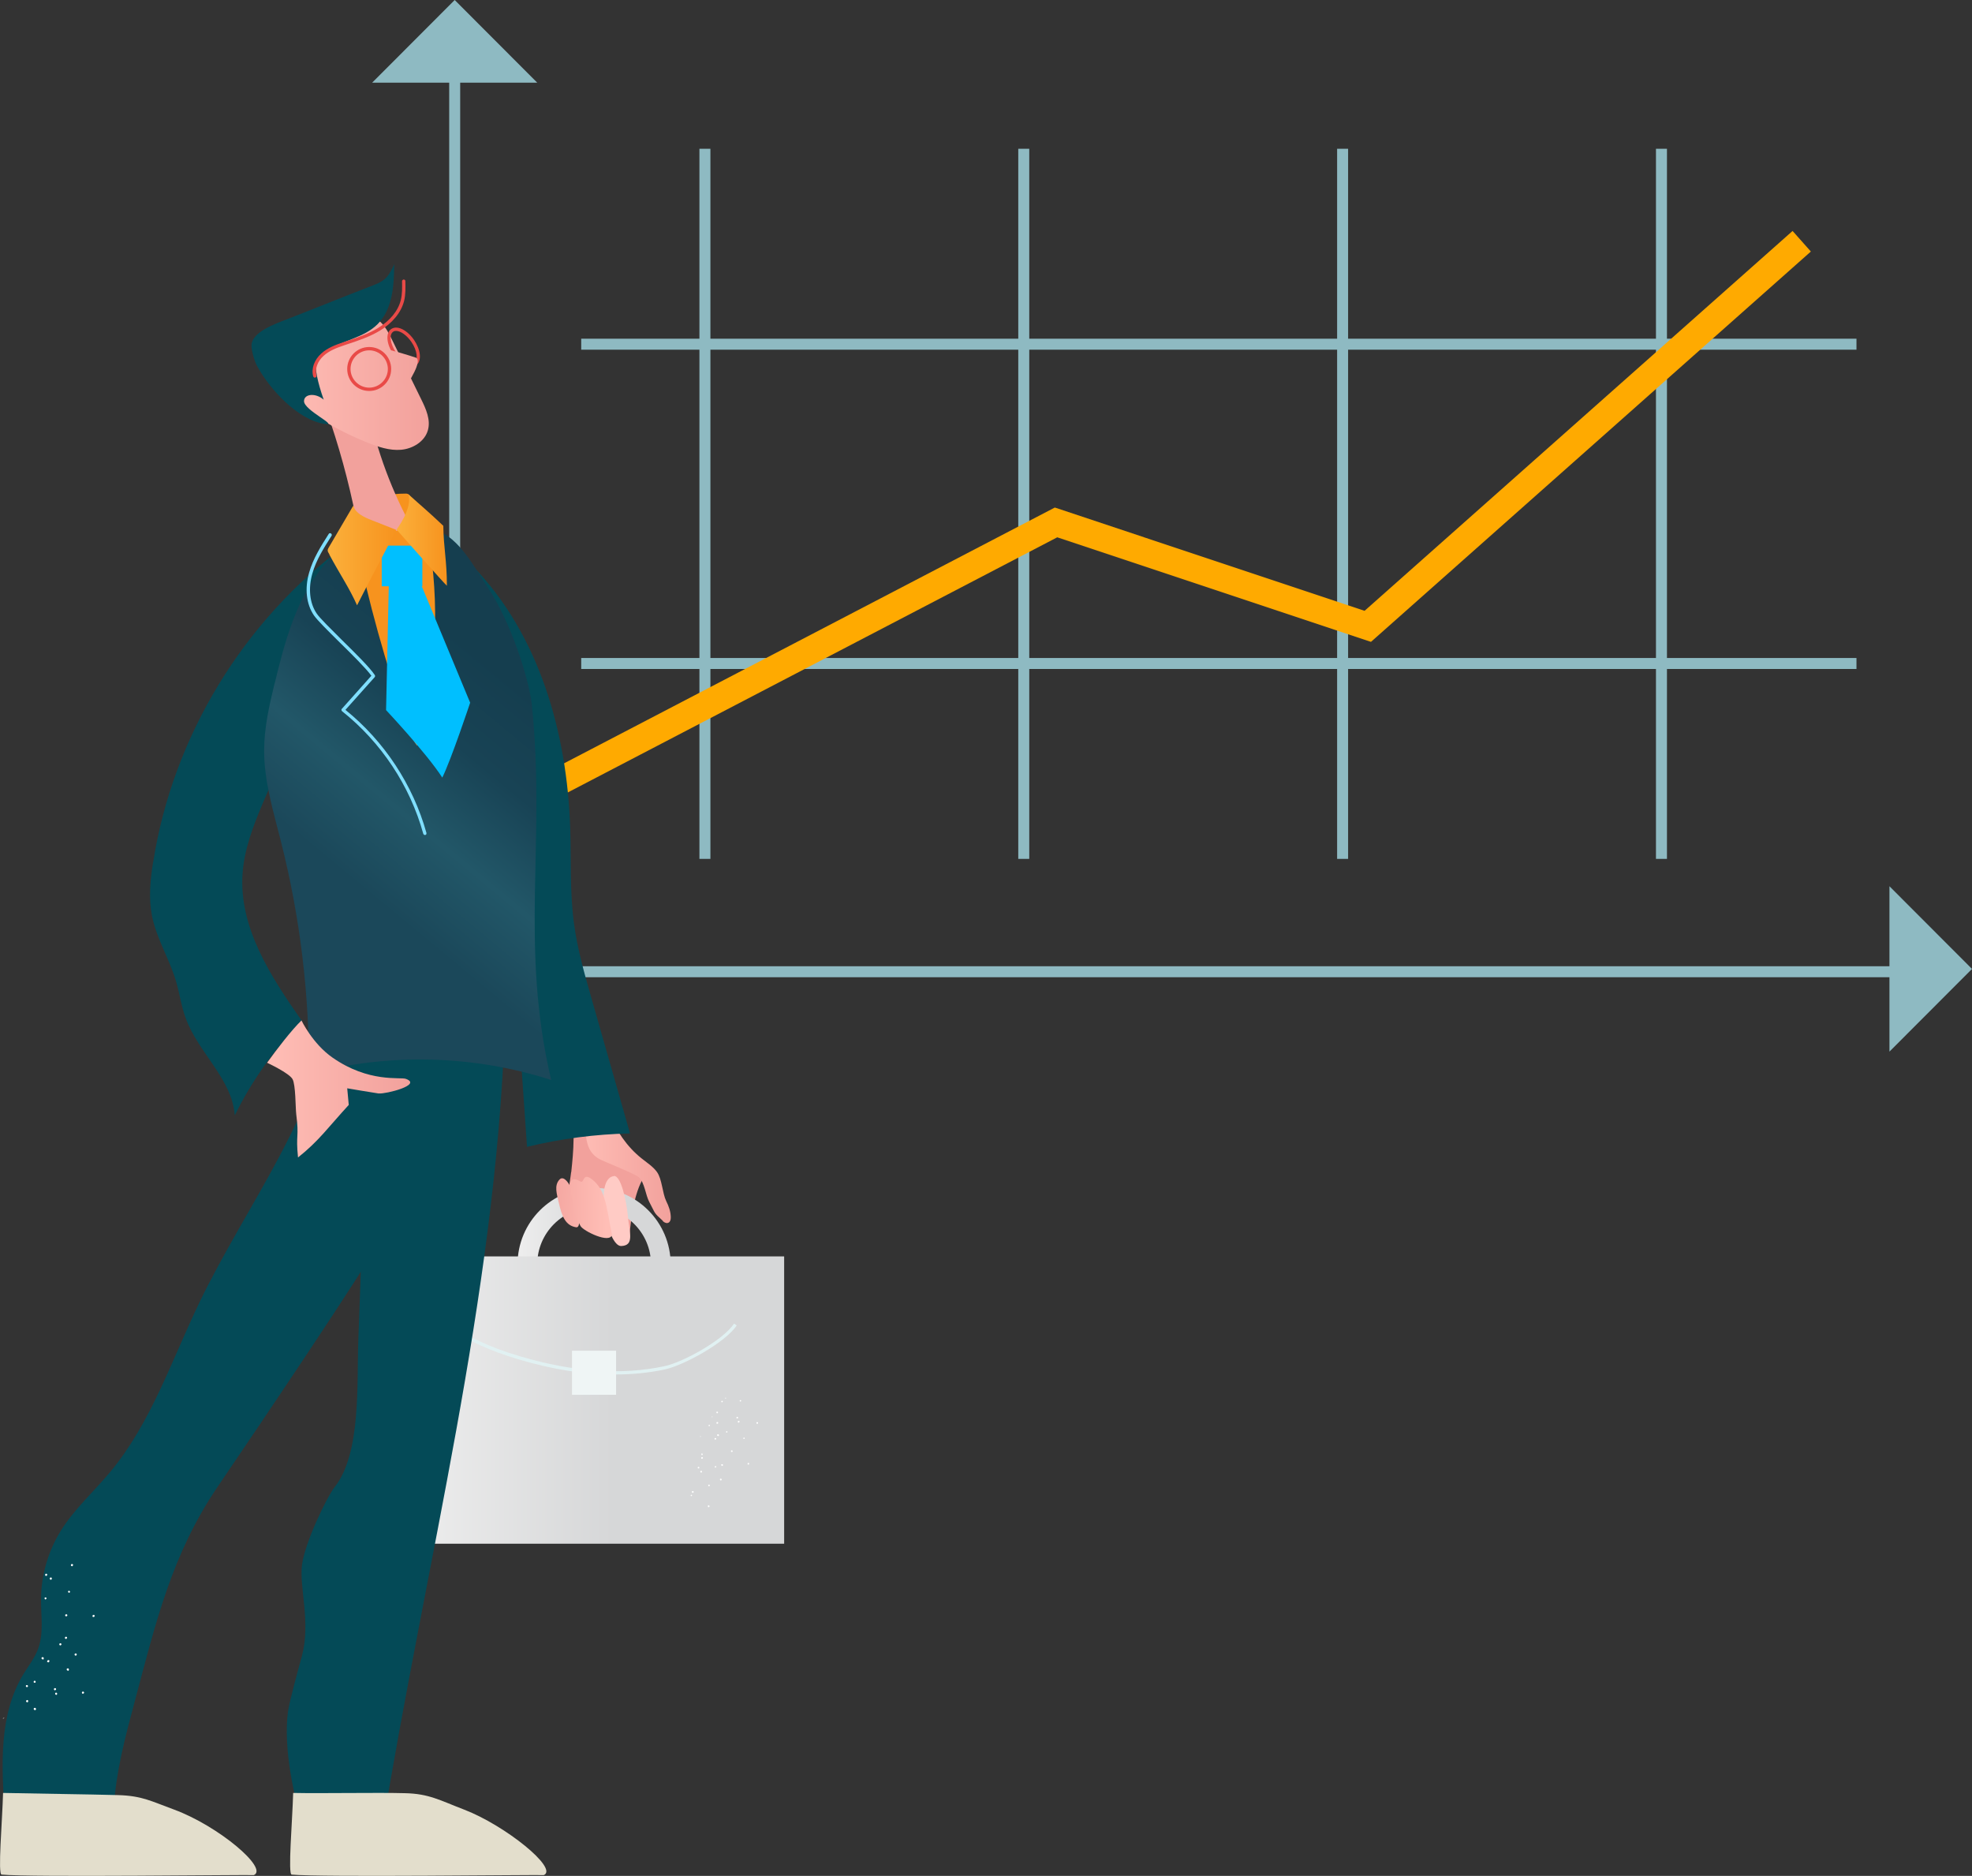 <?xml version="1.0" encoding="UTF-8"?>
<svg xmlns="http://www.w3.org/2000/svg" xmlns:xlink="http://www.w3.org/1999/xlink" viewBox="0 0 154.31 146.77">
  <rect x="0" y="0" width="154.31" height="146.77" fill="#333333" stroke="none"/>
  <defs>
    <style>
      .cls-1 {
        fill: none;
      }

      .cls-2 {
        fill: url(#Unbenannter_Verlauf_5);
      }

      .cls-3 {
        fill: url(#Unbenannter_Verlauf_6);
      }

      .cls-4 {
        fill: #00bfff;
      }

      .cls-5 {
        fill: #044a57;
      }

      .cls-6 {
        fill: #f7931e;
      }

      .cls-7 {
        fill: #e94a47;
      }

      .cls-8 {
        fill: #e3decc;
      }

      .cls-9 {
        fill: #fff;
      }

      .cls-10 {
        fill: #f2a19c;
      }

      .cls-11 {
        fill: #ffcbc5;
      }

      .cls-12 {
        fill: #fa0;
      }

      .cls-13 {
        fill: #eff5f5;
      }

      .cls-14 {
        fill: #80dfff;
      }

      .cls-15 {
        fill: #8ebac2;
      }

      .cls-16 {
        fill: #e1f1f2;
      }

      .cls-17 {
        clip-path: url(#clippath-1);
      }

      .cls-18 {
        clip-path: url(#clippath-2);
      }

      .cls-19 {
        fill: url(#Unbenannter_Verlauf_10-2);
      }

      .cls-20 {
        fill: url(#Unbenannter_Verlauf_11-5);
      }

      .cls-21 {
        fill: url(#Unbenannter_Verlauf_11-6);
      }

      .cls-22 {
        fill: url(#Unbenannter_Verlauf_11-3);
      }

      .cls-23 {
        fill: url(#Unbenannter_Verlauf_11-4);
      }

      .cls-24 {
        fill: url(#Unbenannter_Verlauf_11-2);
      }

      .cls-25 {
        fill: url(#Unbenannter_Verlauf_5-2);
      }

      .cls-26 {
        fill: url(#Unbenannter_Verlauf_10);
      }

      .cls-27 {
        fill: url(#Unbenannter_Verlauf_11);
      }

      .cls-28 {
        clip-path: url(#clippath);
      }
    </style>
    <clipPath id="clippath">
      <rect x="29.12" width="125.19" height="82.29" style="fill: none;"/>
    </clipPath>
    <clipPath id="clippath-1">
      <rect x="37.18" y="18.07" width="104.52" height="47.19" style="fill: none;"/>
    </clipPath>
    <clipPath id="clippath-2">
      <rect y="20.67" width="61.36" height="126.1" style="fill: none;"/>
    </clipPath>
    <linearGradient id="Unbenannter_Verlauf_5" data-name="Unbenannter Verlauf 5" x1="40.5" y1="95.64" x2="52.47" y2="95.64" gradientTransform="translate(0 194.56) scale(1 -1)" gradientUnits="userSpaceOnUse">
      <stop offset="0" stop-color="#eee"/>
      <stop offset=".55" stop-color="#d6d7d8"/>
    </linearGradient>
    <linearGradient id="Unbenannter_Verlauf_11" data-name="Unbenannter Verlauf 11" x1="47.54" y1="100.23" x2="42.26" y2="100.64" gradientTransform="translate(0 194.56) scale(1 -1)" gradientUnits="userSpaceOnUse">
      <stop offset="0" stop-color="#ffbeb6"/>
      <stop offset="1" stop-color="#f2a19c"/>
    </linearGradient>
    <linearGradient id="Unbenannter_Verlauf_11-2" data-name="Unbenannter Verlauf 11" x1="47.49" y1="100.08" x2="41.9" y2="100.17" xlink:href="#Unbenannter_Verlauf_11"/>
    <linearGradient id="Unbenannter_Verlauf_11-3" data-name="Unbenannter Verlauf 11" x1="45.3" y1="106.52" x2="52.51" y2="106.52" xlink:href="#Unbenannter_Verlauf_11"/>
    <linearGradient id="Unbenannter_Verlauf_5-2" data-name="Unbenannter Verlauf 5" x1="31.61" y1="85.02" x2="61.36" y2="85.02" xlink:href="#Unbenannter_Verlauf_5"/>
    <linearGradient id="Unbenannter_Verlauf_6" data-name="Unbenannter Verlauf 6" x1="29.29" y1="124.21" x2="42.09" y2="139.68" gradientTransform="translate(0 194.56) scale(1 -1)" gradientUnits="userSpaceOnUse">
      <stop offset="0" stop-color="#1b485a"/>
      <stop offset=".33" stop-color="#225768"/>
      <stop offset=".67" stop-color="#184355"/>
      <stop offset="1" stop-color="#153e4f"/>
    </linearGradient>
    <linearGradient id="Unbenannter_Verlauf_11-4" data-name="Unbenannter Verlauf 11" x1="21.79" y1="164.76" x2="33.55" y2="164.76" xlink:href="#Unbenannter_Verlauf_11"/>
    <linearGradient id="Unbenannter_Verlauf_11-5" data-name="Unbenannter Verlauf 11" x1="21.53" y1="165.94" x2="33.41" y2="165.94" xlink:href="#Unbenannter_Verlauf_11"/>
    <linearGradient id="Unbenannter_Verlauf_10" data-name="Unbenannter Verlauf 10" x1="25.64" y1="151.11" x2="31.01" y2="151.11" gradientTransform="translate(0 194.56) scale(1 -1)" gradientUnits="userSpaceOnUse">
      <stop offset="0" stop-color="#fbb03b"/>
      <stop offset="1" stop-color="#f7931e"/>
    </linearGradient>
    <linearGradient id="Unbenannter_Verlauf_10-2" data-name="Unbenannter Verlauf 10" x1="31.03" y1="152.31" x2="34.97" y2="152.31" xlink:href="#Unbenannter_Verlauf_10"/>
    <linearGradient id="Unbenannter_Verlauf_11-6" data-name="Unbenannter Verlauf 11" x1="20.89" y1="109.36" x2="32.1" y2="109.36" xlink:href="#Unbenannter_Verlauf_11"/>
  </defs>
  <g id="Ebene_1" data-name="Ebene 1"/>
  <g id="Ebene_2" data-name="Ebene 2">
    <g id="Ebene_1-2" data-name="Ebene 1">
      <g style="clip-path: url(#clippath);">
        <g>
          <path d="M35.15,5.61h.86V75.82h-.86V5.61Z" style="fill: #8ebac2;"/>
          <path d="M35.37,75.6h113.56v.86H35.37v-.86Z" style="fill: #8ebac2;"/>
          <path d="M33.43,74.1h4.3v4.31h-4.3v-4.31ZM29.12,6.47L35.58,0l6.46,6.47h-12.93Zm118.73,62.87l6.46,6.47-6.46,6.47v-12.94Z" style="fill: #8ebac2;"/>
          <path d="M54.73,11.64h.86v55.56h-.86V11.64Zm24.95,0h.86v55.56h-.86V11.64Zm24.95,0h.86v55.56h-.86V11.64Zm24.95,0h.86v55.56h-.86V11.64Z" style="fill: #8ebac2;"/>
          <path d="M45.48,26.5h99.79v.86H45.48v-.86Zm0,24.98h99.79v.86H45.48v-.86Z" style="fill: #8ebac2;"/>
        </g>
      </g>
      <g style="clip-path: url(#clippath-1);">
        <path d="M38.17,65.26l-.99-1.91,45.36-23.64,24.24,8.08,33.49-29.72,1.43,1.61-34.42,30.54-24.55-8.18-44.55,23.22Z" style="fill: #fa0;"/>
      </g>
      <g style="clip-path: url(#clippath-2);">
        <g>
          <path d="M44.69,91.71c-.1,.91-.37,1.86-.02,2.7,.3,.71,.99,1.17,1.71,1.45,.72,.28,1.48,.4,2.21,.65,.06,.02,.13,.05,.2,.04,.17-.03,.44,.34,.46,.17,.13-1.41,.37-3.37,1.11-4.58-1.5-1.92-3.59-3.51-4.33-5.83-.54,.48-.74,.5-1.43,.27,.44,1.63,.28,3.46,.1,5.13Z" style="fill: #f2a19c;"/>
          <path d="M46.49,104.9c-3.3,0-5.99-2.68-5.99-5.98s2.68-5.98,5.99-5.98,5.99,2.68,5.99,5.98-2.69,5.98-5.99,5.98Zm0-10.43c-2.45,0-4.45,2-4.45,4.45s2,4.45,4.45,4.45,4.45-1.99,4.45-4.45-2-4.45-4.45-4.45Z" style="fill: url(#Unbenannter_Verlauf_5);"/>
          <path d="M44.74,93.08c.41,1.22,.88,3.03,.33,2.94-.8-.13-1.1-.82-1.34-1.9-.15-.67-.4-1.38,.07-1.85,.33-.32,.79,.38,.93,.81Z" style="fill: url(#Unbenannter_Verlauf_11);"/>
          <path d="M48.04,92.02c-1.6,.16-.51,5.52,.57,5.47,1.06-.04,.64-1.05,.52-2.35-.12-1.29-.56-3.18-1.09-3.13Z" style="fill: #ffcbc5;"/>
          <path d="M44.7,93.53c-.17-.66-.27-1.66,.7-1.1,.35,.2,.16-.72,.88-.19,1.16,.86,1.16,2.26,1.61,4.36-.15,.75-2.25-.29-2.46-.67-.6-1.07-.42-1.22-.72-2.41Z" style="fill: url(#Unbenannter_Verlauf_11-2);"/>
          <path d="M51.87,95.52c-.76-.69-.54-.5-1.06-1.47-.3-.55-.36-1.51-.82-1.94-.27-.26-2.75-1.24-3.08-1.42-1.66-.92-.81-3.09-1.2-4.94-.37-1.77-.73-3.66-.05-5.34l.6,2.36c.73,2.89,1.6,6,3.94,7.86,.42,.34,.89,.63,1.21,1.07,.4,.56,.42,1.65,.72,2.27,.2,.4,.35,.81,.36,1.26,.02,.45-.3,.61-.63,.31Z" style="fill: url(#Unbenannter_Verlauf_11-3);"/>
          <path d="M31.61,98.3h29.75v22.48H31.61v-22.48Z" style="fill: url(#Unbenannter_Verlauf_5-2);"/>
          <path d="M48.12,107.55c-2.34,0-4.84-.39-7.47-1.17-2.47-.73-4.29-1.59-5.73-2.71-1.83-1.42-3.05-3.36-3.33-5.31l.25-.04c.28,1.89,1.46,3.76,3.24,5.14,1.41,1.1,3.21,1.95,5.65,2.67,4.13,1.22,7.92,1.48,11.27,.76,1.43-.3,4.59-2.03,5.44-3.33l.21,.14c-.88,1.34-4.14,3.12-5.6,3.44-1.25,.27-2.56,.4-3.92,.4Z" style="fill: #e1f1f2;"/>
          <path d="M44.76,105.68h3.45v3.45h-3.45v-3.45Z" style="fill: #eff5f5;"/>
          <path d="M54.83,112.42s.01-.01,.01-.02,0-.02,0-.03h-.02s0-.02-.01-.01h-.02v.03s0,0,0,.01h0v.02h.02s0,0,.01,0h.01Zm1.95-3s0,0,.01,0h.02v-.03s0,0,0-.01h0v-.02h-.02s-.02,0-.03,0c0,0-.01,.01-.02,.02,0,0,0,0,0,.01h0v.02h.02Zm-1.08,1.46s.02,0,.03,0c0,0,.02,0,.02-.01h0s0-.02,0-.03h0v-.02s-.02,0-.02,0c0,0,0,0-.01,0h-.01v.02s-.02,.02-.01,.03,0,.02,.01,.02Zm2.82,3.7s.03,.01,.05,.01c.02,0,.03-.01,.04-.03,.01-.01,.02-.03,.01-.05,0-.02,0-.03-.02-.04h0s-.03-.02-.05-.01c-.02,0-.03,.01-.04,.03,0,0,0,.01-.01,.02,0,0,0,.02,0,.03s0,.02,0,.02c0,0,.01,.01,.02,.02Zm-1.29-.98s.07,.01,.09-.02c.01-.01,.01-.03,.01-.05,0-.02-.01-.03-.03-.04,0,0-.01,0-.02-.01,0,0-.02,0-.03,0,0,0-.02,0-.02,0,0,0-.01,0-.02,.02-.01,.01-.01,.03-.01,.05,0,.02,.01,.03,.03,.05Zm-1.29-.98s.01,0,.02,.01c0,0,.02,0,.03,0,0,0,.02,0,.02,0,0,0,.01-.01,.02-.02h0s.02-.03,.01-.05c0-.02,0-.03-.02-.04h0s-.03-.02-.05-.01c-.02,0-.03,.01-.05,.03-.01,.01-.01,.03-.01,.05,0,.02,.01,.03,.03,.04Zm-.43,3.66s.01,0,.02-.02c0,0,0-.02,.01-.02,0,0,0-.02,0-.03,0,0,0-.02,0-.02,0-.01-.02-.02-.04-.03-.02,0-.03,0-.05,0s-.02,.02-.03,.04c0,.02,0,.03,0,.05,0,.02,.02,.03,.04,.03,.02,0,.04,0,.05,0Zm-.82-1.39s.01-.01,.02-.02c0,0,0-.01,.01-.02,0,0,0-.02,0-.03,0,0,0-.02,0-.02,0-.01-.02-.02-.04-.03-.02,0-.03,0-.05,0-.01,0-.02,.02-.03,.04,0,.02,0,.03,0,.05,0,.01,.02,.03,.04,.03,.02,0,.04,0,.05,0Zm4.55-3.5s.04,0,.05,0c.02,0,.03-.02,.03-.04s0-.03,0-.05c0-.01-.02-.03-.04-.03h0s-.02,0-.03,0c0,0-.02,0-.03,0,0,0-.01,0-.02,.02,0,0,0,.01-.01,.02,0,.02,0,.04,0,.05,0,.02,.02,.03,.04,.03Zm-1.57-.41s.04,0,.05,0c.02,0,.03-.02,.03-.04,0-.02,0-.04,0-.05,0-.01-.02-.03-.04-.03,0,0-.02,0-.03,0,0,0-.02,0-.02,0,0,0-.01,0-.02,.02,0,0,0,.01-.01,.02h0s0,.02,0,.03c0,0,0,.02,0,.02,0,0,.01,.01,.02,.02,0,0,.01,0,.02,.01Zm-1.56-.41s.02,0,.02,0c0,0,.02,0,.02,0,0,0,.01,0,.02-.02,0,0,0-.01,.01-.02h0s0-.02,0-.03c0,0,0-.02,0-.02,0,0,0-.01-.02-.02,0,0-.01,0-.02-.01h0s-.03,0-.05,0c-.01,0-.03,.02-.03,.04,0,.02,0,.03,0,.05,0,.01,.02,.03,.04,.03h0Zm-1.99,6.48s.03-.02,.03-.03c0-.01,0-.03,0-.04,0-.01-.02-.02-.03-.03-.01,0-.03,0-.04,0-.01,0-.02,.02-.03,.03,0,.01,0,.03,0,.04,0,.01,.02,.03,.03,.03,.01,0,.03,0,.05,0Zm4.07-4.47s.03,0,.05,0c.01,0,.03-.02,.03-.03,0,0,0-.01,0-.02,0,0,0-.01,0-.02,0,0,0-.01-.01-.02,0,0-.01,0-.02-.01h0s-.01,0-.02,0-.02,0-.02,0c0,0-.01,0-.02,.01,0,0,0,.01-.01,.02h0s0,.03,0,.05c0,.01,.02,.02,.03,.03Zm-1.35-.5s.03,0,.05,0c.01,0,.02-.02,.03-.03,0,0,0-.01,0-.02,0,0,0-.01,0-.02,0,0,0-.01-.01-.02,0,0-.01,0-.02-.01h0s-.02,0-.02,0-.02,0-.02,0c0,0-.01,0-.02,.01,0,0,0,.01-.01,.02h0s0,.03,0,.05c0,.01,.02,.02,.03,.03Zm-1.36-.5s.01,0,.02,0,.02,0,.02,0,.01,0,.02-.01c0,0,0-.01,.01-.02h0s0-.02,0-.02c0,0,0-.02,0-.02,0,0,0-.01-.01-.02,0,0-.01,0-.02-.01,0,0-.01,0-.02,0s-.02,0-.02,0c0,0-.01,0-.02,.01s0,.01-.01,.02h0s0,.03,0,.05c0,.01,.02,.02,.03,.03Zm.47,3.23s.03,.01,.04,.01c.02,0,.03,0,.04-.02,.01-.01,.02-.03,.02-.04,0-.01,0-.03-.02-.04-.01-.01-.03-.02-.04-.01-.02,0-.03,0-.04,.02-.01,.01-.02,.03-.02,.04,0,.02,0,.03,.02,.04Zm-1.06-.98s.03,.02,.04,.02,.03,0,.04-.02h0s.02-.03,.02-.05c0-.02,0-.03-.02-.04-.01-.01-.03-.02-.04-.02s-.03,0-.04,.02c-.01,.01-.02,.03-.01,.04,0,.02,0,.03,.02,.04Zm3.05-4.18s.01,0,.02,0c0,0,.01,0,.02-.01,0,0,0-.01,.01-.02,0,0,0-.01,0-.02h0s0-.02,0-.03c0,0,0-.01-.01-.02,0,0-.01,0-.02-.01,0,0-.02,0-.02,0h0s-.03,0-.04,.02c-.01,.01-.02,.03-.02,.04,0,0,0,.02,0,.02,0,0,0,.01,.01,.02,0,0,.01,0,.02,.01,0,0,.02,0,.02,0Zm-1.44,.06s.03,0,.04-.02c.01-.01,.02-.03,.02-.04,0-.01,0-.03-.02-.04-.01,0-.03-.01-.04-.01-.01,0-.03,0-.04,.02-.01,.01-.02,.02-.02,.04,0,.03,.03,.06,.06,.06h0Zm-1.1,8.19s.03,.02,.05,.02c.02,0,.04,0,.05-.02,.01-.01,.02-.03,.02-.05,0-.02,0-.04-.02-.05-.01-.01-.03-.02-.05-.02-.02,0-.04,0-.05,.02,0,0-.01,.01-.01,.02,0,0,0,.02,0,.03,0,0,0,.02,0,.03s0,.01,.02,.02Zm-1.24-1.12s.03,.02,.05,.02c.02,0,.04,0,.05-.02,.01-.01,.02-.03,.02-.05,0-.02,0-.04-.02-.05-.01-.01-.03-.02-.05-.02-.02,0-.03,0-.05,.02-.01,.01-.02,.03-.02,.05,0,.02,0,.04,.02,.05Zm3.64-5.48s.04,0,.05-.02c.01-.01,.02-.03,.02-.05,0,0,0-.02,0-.03,0,0-.01-.02-.02-.02,0,0-.02-.01-.02-.01,0,0-.02,0-.03,0-.02,0-.03,0-.05,.02-.01,.01-.02,.03-.02,.05,0,.02,0,.03,.02,.05,.01,.01,.03,.02,.05,.02Zm-1.67,.09s.04,0,.05-.02c.01-.01,.02-.03,.02-.05,0-.02-.01-.03-.02-.04-.01-.01-.03-.02-.05-.02-.02,0-.03,0-.05,.02-.01,.01-.02,.03-.02,.05,0,.02,0,.04,.02,.05,.01,.01,.03,.02,.05,.02Zm.35,3.3s.04,0,.05,0c.02,0,.03-.02,.04-.04,0-.02,0-.04,0-.05,0-.02-.02-.03-.04-.04,0,0-.02,0-.03,0,0,0-.02,0-.03,0,0,0-.02,0-.02,.01,0,0-.01,.01-.01,.02h0s0,.02,0,.03c0,0,0,.02,0,.03,0,0,0,.02,.02,.02,0,0,.01,.01,.02,.01h0Zm-1.57-.56s.04,0,.05,0c.02,0,.03-.02,.04-.04h0s0-.04,0-.05c0-.02-.02-.03-.04-.03,0,0-.02,0-.03,0s-.02,0-.03,0c0,0-.02,0-.02,.02,0,0-.01,.01-.01,.02,0,.02,0,.04,0,.05,0,.02,.02,.03,.04,.04Zm1.47,1.7s.03,0,.04,0c.01,0,.02,0,.03-.02,0,0,.02-.02,.02-.04,0-.01,0-.03,0-.04,0-.01-.01-.02-.03-.03-.01,0-.02-.01-.04-.01s-.03,0-.04,.01c-.01,0-.02,.02-.02,.03,0,0,0,.02,0,.03,0,0,0,.02,0,.03,0,0,0,.02,.02,.02s.01,.01,.02,.01Zm-1.54-.62s.04,0,.05,0c.02,0,.03-.02,.04-.04,0-.02,0-.04,0-.05,0-.02-.02-.03-.04-.04-.02,0-.04,0-.05,0-.02,0-.03,.02-.04,.04,0,.02,0,.04,0,.05,0,.02,.02,.03,.04,.04Zm1.35-2.85s.04,0,.05-.02c.01-.01,.02-.03,.02-.05,0-.02,0-.03-.02-.05-.01-.01-.03-.02-.05-.02,0,0-.02,0-.03,0,0,0-.02,0-.02,.01,0,0-.01,.01-.02,.02,0,0,0,.02,0,.03h0s0,.02,0,.03c0,0,0,.02,.01,.02,0,0,.01,.01,.02,.01s.02,0,.03,0h0Z" style="fill: #fff;"/>
          <path d="M23.63,122.45c.22-1.73,1.92-5.29,2.57-6.12,2.08-2.64,1.71-8.14,1.84-11.5,.38-9.84,.37-15.41,1.6-26.8,3.6,.23,7.2,.18,10.79-.17-.8,.52-.9,1.62-.93,2.58-.74,21.19-6.21,41.9-9.61,62.83-1.64-.66-4.29-.55-6.01-.15-.92-2.32-1.71-6.48-1.35-9.17,.11-.84,.88-3.59,1.1-4.4,.7-2.64-.22-5.36,0-7.1Z" style="fill: #044a57;"/>
          <path d="M15.58,101.95c3.73-7.73,9.37-14.83,10.54-23.33,3.51,.87,10.15,.27,13.67,1.14-2.94,5.87-7.87,12.83-10.28,17.62-.95,1.89-9.08,13.95-12.49,18.96-3.59,5.29-4.84,10.65-6.49,16.83-.72,2.69-1.44,5.39-1.62,8.17l-8.54,.45c-.26-3.68-.46-7.64,1.46-10.8,.4-.65,.88-1.26,1.15-1.98,.46-1.22,.22-2.58,.23-3.88,.01-1.89,.55-3.74,1.54-5.35,1.06-1.71,2.59-3.07,3.88-4.62,3.19-3.84,4.79-8.71,6.95-13.2Zm-3.6-34.5c-.22,1.39-.36,2.81-.09,4.19,.35,1.79,1.36,3.37,1.88,5.12,.29,.98,.42,2,.78,2.95,.99,2.68,3.62,4.72,3.82,7.56,1.34-2.73,3.12-5.22,5.26-7.38-2.43-3.46-4.94-7.31-4.65-11.53,.13-1.9,.82-3.7,1.56-5.46,2.78-6.57,6.38-13.1,6.5-20.24-7.98,5.88-13.52,14.99-15.05,24.78Z" style="fill: #044a57;"/>
          <path d="M44.62,64.8c.08,2.5-.04,5.01,.3,7.49,.26,1.96,.81,3.87,1.35,5.77l3.03,10.62c-2.72,.06-5.42,.41-8.06,1.05l-2.35-33.81c-.27-3.93-.56-7.91-1.89-11.62,5.2,5.36,7.38,13.05,7.62,20.51Z" style="fill: #044a57;"/>
          <path d="M21.5,53.45c.78-3.23,1.67-6.55,3.77-9.13,2.1-2.57,5.76-4.17,8.83-2.9,1.96,.81,2.93,2.85,4.11,4.61,1.7,2.53,3.19,7.03,3.41,9.14,1.11,10.76-.98,18.72,1.51,29.33-6.1-1.97-12.77-2.13-18.96-.46,.06-6.14-.68-12.27-2.19-18.22-.6-2.37-1.33-4.74-1.31-7.18,.01-1.75,.41-3.48,.82-5.18Z" style="fill: url(#Unbenannter_Verlauf_6);"/>
          <path d="M27.83,40.86c-.21-.32-.43-.72-.26-1.06,.11-.23,.36-.35,.6-.44,1.12-.45,2.35-.75,3.56-.74,.07,0,.13,0,.2,.03,.06,.03,.16,.19,.2,.25,.2,.34,.37,.59,.49,.95,.08,.25,.12,.52,.03,.76-.09,.23-.29,.41-.51,.54-.93,.57-2.11,.49-3.19,.39-.21-.02-.43-.04-.62-.14-.22-.12-.36-.33-.5-.54Z" style="fill: #f7931e;"/>
          <path d="M27.99,42.84c1.31-.84,2.84-1.28,4.4-1.27-1.7-3.03-2.92-6.31-3.62-9.71-1.08,.26-2.39-.5-3.24,.22,.98,2.75,1.75,5.57,2.32,8.43,.15,.77,.29,1.57,.14,2.34Z" style="fill: #f2a19c;"/>
          <path d="M19.86,146.71c1.18-.51-2.76-3.84-6.22-5.12-1.78-.65-2.52-1.09-4.41-1.14-2.15-.06-6.84-.12-8.99-.17-.06,2.21-.43,6.43-.11,6.39,2.19,.22,19.46,0,19.73,.04Z" style="fill: #e3decc;"/>
          <path d="M42.55,146.71c1.18-.51-3.02-3.89-6.22-5.12-1.93-.74-2.76-1.25-4.65-1.29-2.15-.06-6.6,.03-8.74-.02-.06,2.21-.43,6.43-.11,6.39,2.19,.22,19.46,0,19.74,.04Z" style="fill: #e3decc;"/>
          <path d="M2.19,133.16s.04-.09,0-.12c-.04-.04-.08-.04-.12,0-.04,.04-.04,.09,0,.12,.04,.04,.08,.04,.12,0Zm5.13-6.64s.09-.03,.09-.08c0-.05-.03-.09-.08-.09-.05,0-.09,.03-.09,.08-.03,.06,.03,.08,.08,.09Zm-2.14-.05s.09-.03,.09-.08c0-.05-.03-.09-.08-.09-.05,0-.09,.03-.09,.08-.01,.03,.03,.08,.08,.09Zm.21,4.2s0-.05,0-.07c0-.02-.02-.04-.04-.06-.02,0-.05,0-.07,0-.02,0-.04,.02-.06,.04,0,.05,0,.09,.04,.11,.06,.05,.11,.04,.13-.02Zm-1.97-.88s0-.05,0-.07c0-.02-.02-.04-.04-.06-.02,0-.05,0-.07,0-.02,0-.04,.02-.06,.04,0,.05,0,.09,.04,.11,.06,.05,.13,.03,.13-.02Zm2.24-7.25s.07-.07,.06-.11c-.01-.04-.07-.07-.11-.06-.04,.01-.07,.07-.06,.11,.01,.04,.07,.07,.11,.06Zm-2.02,.76s.07-.07,.06-.11c-.01-.04-.07-.07-.11-.06-.04,.01-.07,.07-.06,.11,.01,.04,.07,.07,.11,.06Zm.83,9.25s.01-.1-.04-.11c-.03-.01-.1-.01-.11,.04-.01,.03-.01,.1,.04,.11,.04,.04,.08,.02,.11-.04Zm-1.68-.93s.01-.1-.04-.11c-.03-.01-.08-.02-.11,.04-.01,.03-.02,.08,.04,.11,.05,0,.09,0,.11-.04Zm2.63-7s.08-.05,.06-.09c-.01-.04-.04-.06-.09-.07-.04,.01-.08,.05-.06,.09,.01,.04,.05,.08,.09,.06Zm-1.84,.51s.08-.05,.06-.09c-.01-.04-.04-.06-.09-.06-.04,.01-.08,.05-.06,.09,.01,.04,.05,.08,.09,.07Zm1.14,3.61s.09-.03,.09-.08c0-.05-.03-.09-.08-.09-.05,0-.09,.03-.09,.08,0,.05,.03,.08,.08,.09Zm1.77,3.78s.09-.03,.09-.08c0-.05-.03-.08-.08-.09-.05,0-.09,.03-.09,.08,0,.05,.03,.09,.08,.09Zm-2.19-.27s.09-.03,.09-.08c0-.05-.03-.09-.08-.09-.05,0-.09,.03-.09,.08,0,.05,.03,.09,.08,.09Zm-2.2-.24s.09-.03,.09-.08c0-.05-.03-.08-.08-.09-.05,0-.09,.03-.09,.08,.01,.04,.04,.07,.08,.09Zm1.94-8.44s.04-.08,0-.12c-.04-.04-.08-.04-.12,0-.04,.04-.04,.08,0,.12,.01,.04,.08,.04,.12,0ZM.21,134.44c.06,.03,.1,.01,.13-.04l-.13,.04Zm4.98-6.21s.07-.07,.06-.11c-.01-.04-.07-.07-.11-.06-.04,.01-.07,.07-.06,.11,.01,.04,.07,.07,.11,.06Zm.76,1.31s.07-.07,.06-.11c-.01-.04-.07-.07-.11-.06-.04,.01-.08,.05-.06,.11,.01,.04,.07,.07,.11,.06Zm-2.14,.52s.07-.07,.06-.11c-.01-.04-.05-.08-.11-.06-.04,.01-.07,.07-.08,.12,.04,.04,.09,.06,.13,.05Zm-1.08,3.75s.09-.03,.09-.08c0-.05-.03-.09-.08-.11-.05,0-.09,.03-.11,.08,.02,.06,.06,.1,.11,.11Zm-.61-.65s.06-.04,.07-.07c-.01-.04-.04-.06-.07-.07-.04,.01-.06,.04-.07,.07,.01,.04,.05,.08,.07,.07Z" style="fill: #fff;"/>
          <path d="M22.93,26.24c-1.28,.92-1.39,2.43-.81,3.68s1.73,2.12,2.9,2.83c1.18,.73,2.42,1.35,3.71,1.87,.85,.34,1.75,.65,2.66,.57,.91-.08,1.84-.64,2.09-1.52,.24-.82-.15-1.68-.53-2.45l-2.22-4.53c-.26-.53-.52-1.07-.94-1.48-.92-.91-2.4-1.01-3.62-.6-1.22,.41-1.44,.42-2.52,1.12-.26,.17-.55,.38-.72,.5Z" style="fill: url(#Unbenannter_Verlauf_11-4);"/>
          <path d="M32.19,28.68c-.45,0-1.01-.38-1.41-.97-.55-.79-.62-1.66-.16-1.97,.11-.07,.23-.11,.37-.11,.45,0,1.01,.38,1.41,.97,.25,.37,.41,.77,.45,1.13,.04,.39-.06,.69-.29,.85-.11,.07-.23,.11-.37,.11Zm-1.2-2.79c-.09,0-.17,.02-.23,.07-.33,.22-.22,.96,.23,1.62,.35,.51,.84,.86,1.2,.86,.09,0,.17-.02,.23-.07,.15-.1,.21-.32,.18-.61-.04-.32-.18-.68-.41-1.01-.35-.51-.84-.86-1.2-.86Z" style="fill: #e94a47;"/>
          <path d="M28.2,26.89c1.48,.26,2.93,.62,4.36,1.1,.31,.14,0,.88-.22,1.27l-.56,1.07c-1.09-1.25-2.28-2.4-3.58-3.44Z" style="fill: url(#Unbenannter_Verlauf_11-5);"/>
          <path d="M28.89,30.59c-.95,0-1.72-.77-1.72-1.72s.77-1.72,1.72-1.72,1.72,.77,1.72,1.72-.77,1.72-1.72,1.72Zm0-3.18c-.81,0-1.46,.66-1.46,1.46s.66,1.46,1.46,1.46,1.46-.66,1.46-1.46-.66-1.46-1.46-1.46Z" style="fill: #e94a47;"/>
          <path d="M25.52,27.45c-.34,.22-.67,.51-.78,.9-.12,.41,.11,1.56,.59,2.92-.64-.55-1.53-.46-1.54,.11-.02,.72,2.74,1.95,1.63,1.79-2.11-.3-4.32-2.72-5.3-4.53-.2-.36-.45-1.2-.44-1.62,.03-1.04,1.83-1.68,2.8-2.05,2.47-.96,4.31-1.72,6.78-2.67,.97-.37,1.18-.75,1.59-1.63-.02,1.67-.12,3.51-1.3,4.69-1.08,1.08-2.75,1.27-4.03,2.09Z" style="fill: #044a57;"/>
          <path d="M24.64,29.55s-.05,0-.08-.03c-.02-.02-.04-.04-.05-.07-.17-.59,.08-1.3,.63-1.79,.47-.43,1.09-.67,1.69-.87l.39-.13c.8-.27,1.63-.55,2.35-.99,.94-.57,1.58-1.34,1.79-2.18,.12-.48,.11-.99,.1-1.49,0-.03,.01-.07,.04-.09,.02-.02,.06-.04,.09-.04,.07,0,.13,.05,.13,.12,.01,.51,.03,1.04-.1,1.56-.23,.9-.91,1.73-1.91,2.33-.75,.45-1.59,.74-2.4,1.01l-.39,.13c-.59,.2-1.16,.42-1.6,.82-.48,.43-.69,1.03-.55,1.54,0,.02,0,.04,0,.06,0,.02-.01,.04-.02,.05-.01,.02-.03,.03-.05,.04-.02,0-.04,.01-.06,.01Z" style="fill: #e94a47;"/>
          <path d="M32.63,58.35c1.43-4.98,1.78-10.21,1.05-15.33-.09-.66-.3-1.42-.92-1.65-.32-.11-.67-.05-1,.01l-3.95,.77c1.02,4.94,2.37,9.81,4.05,14.56,.2,.57,.41,1.15,.78,1.64Z" style="fill: #f7931e;"/>
          <path d="M32.74,45.23l4.05,9.75s-1.48,4.44-2.18,5.86c-1.25-1.93-4.4-5.28-4.4-5.28l.22-10.05,2.31-.28Z" style="fill: #00bfff;"/>
          <path d="M29.87,42.69h3.18v3.18h-3.18v-3.18Z" style="fill: #00bfff;"/>
          <path d="M25.78,43.38c-.05-.1-.14-.2-.14-.31,0-.09,.05-.18,.1-.26l1.9-3.24c.19,.6,.84,.89,1.42,1.12l1.95,.77c-1.1,2.14-2.02,3.82-3.07,5.9-.59-1.34-1.37-2.47-2.17-3.97Z" style="fill: url(#Unbenannter_Verlauf_10);"/>
          <path d="M31.03,41.43s1.27-1.66,.93-2.76c1.02,.93,1.42,1.23,2.73,2.47,.02,1.72,.28,2.73,.28,4.69-.13-.08-3.94-4.4-3.94-4.4Z" style="fill: url(#Unbenannter_Verlauf_10-2);"/>
          <path d="M33.25,65.33s-.06,0-.08-.03c-.02-.02-.04-.04-.05-.07-1.04-3.76-3.3-7.16-6.36-9.59-.01-.01-.02-.02-.03-.04,0-.02-.01-.03-.01-.05,0-.02,0-.03,0-.05,0-.02,.01-.03,.03-.04l2.31-2.59c-.42-.58-1.51-1.66-2.48-2.61-.9-.89-1.76-1.74-2.02-2.12-.59-.87-.73-2.09-.37-3.34,.31-1.1,.93-2.08,1.53-3.02,0-.01,.02-.03,.03-.04,.01-.01,.03-.02,.05-.02,.02,0,.03,0,.05,0,.02,0,.03,0,.05,.02s.03,.02,.04,.04c0,.01,.02,.03,.02,.05,0,.02,0,.03,0,.05,0,.02-.01,.03-.02,.05-.59,.93-1.2,1.88-1.5,2.95-.33,1.17-.21,2.31,.34,3.12,.24,.36,1.09,1.19,1.98,2.08,1.08,1.06,2.19,2.16,2.57,2.74,.02,.02,.02,.05,.02,.08,0,.03-.01,.06-.03,.08l-2.29,2.56c3.04,2.45,5.29,5.87,6.34,9.63,0,.03,0,.07-.01,.1-.02,.03-.04,.05-.08,.06-.01,0-.02,0-.03,0Z" style="fill: #80dfff;"/>
          <path d="M29.66,85.56c-.43-.06-2.49-.41-2.49-.41,0,0,.07,.79,.12,1.3-1.59,1.73-2.34,2.82-3.97,4.11-.19-1.86,.1-1.53-.14-3.39-.06-.5-.04-2.3-.29-2.74-.27-.48-1.99-1.28-1.99-1.28,.78-1.08,1.89-2.53,2.69-3.31,0,0,.87,1.82,2.42,2.9,2.86,2,5.32,1.51,5.75,1.67,1.32,.48-1.6,1.2-2.1,1.14Z" style="fill: url(#Unbenannter_Verlauf_11-6);"/>
        </g>
      </g>
    </g>
  </g>
</svg>